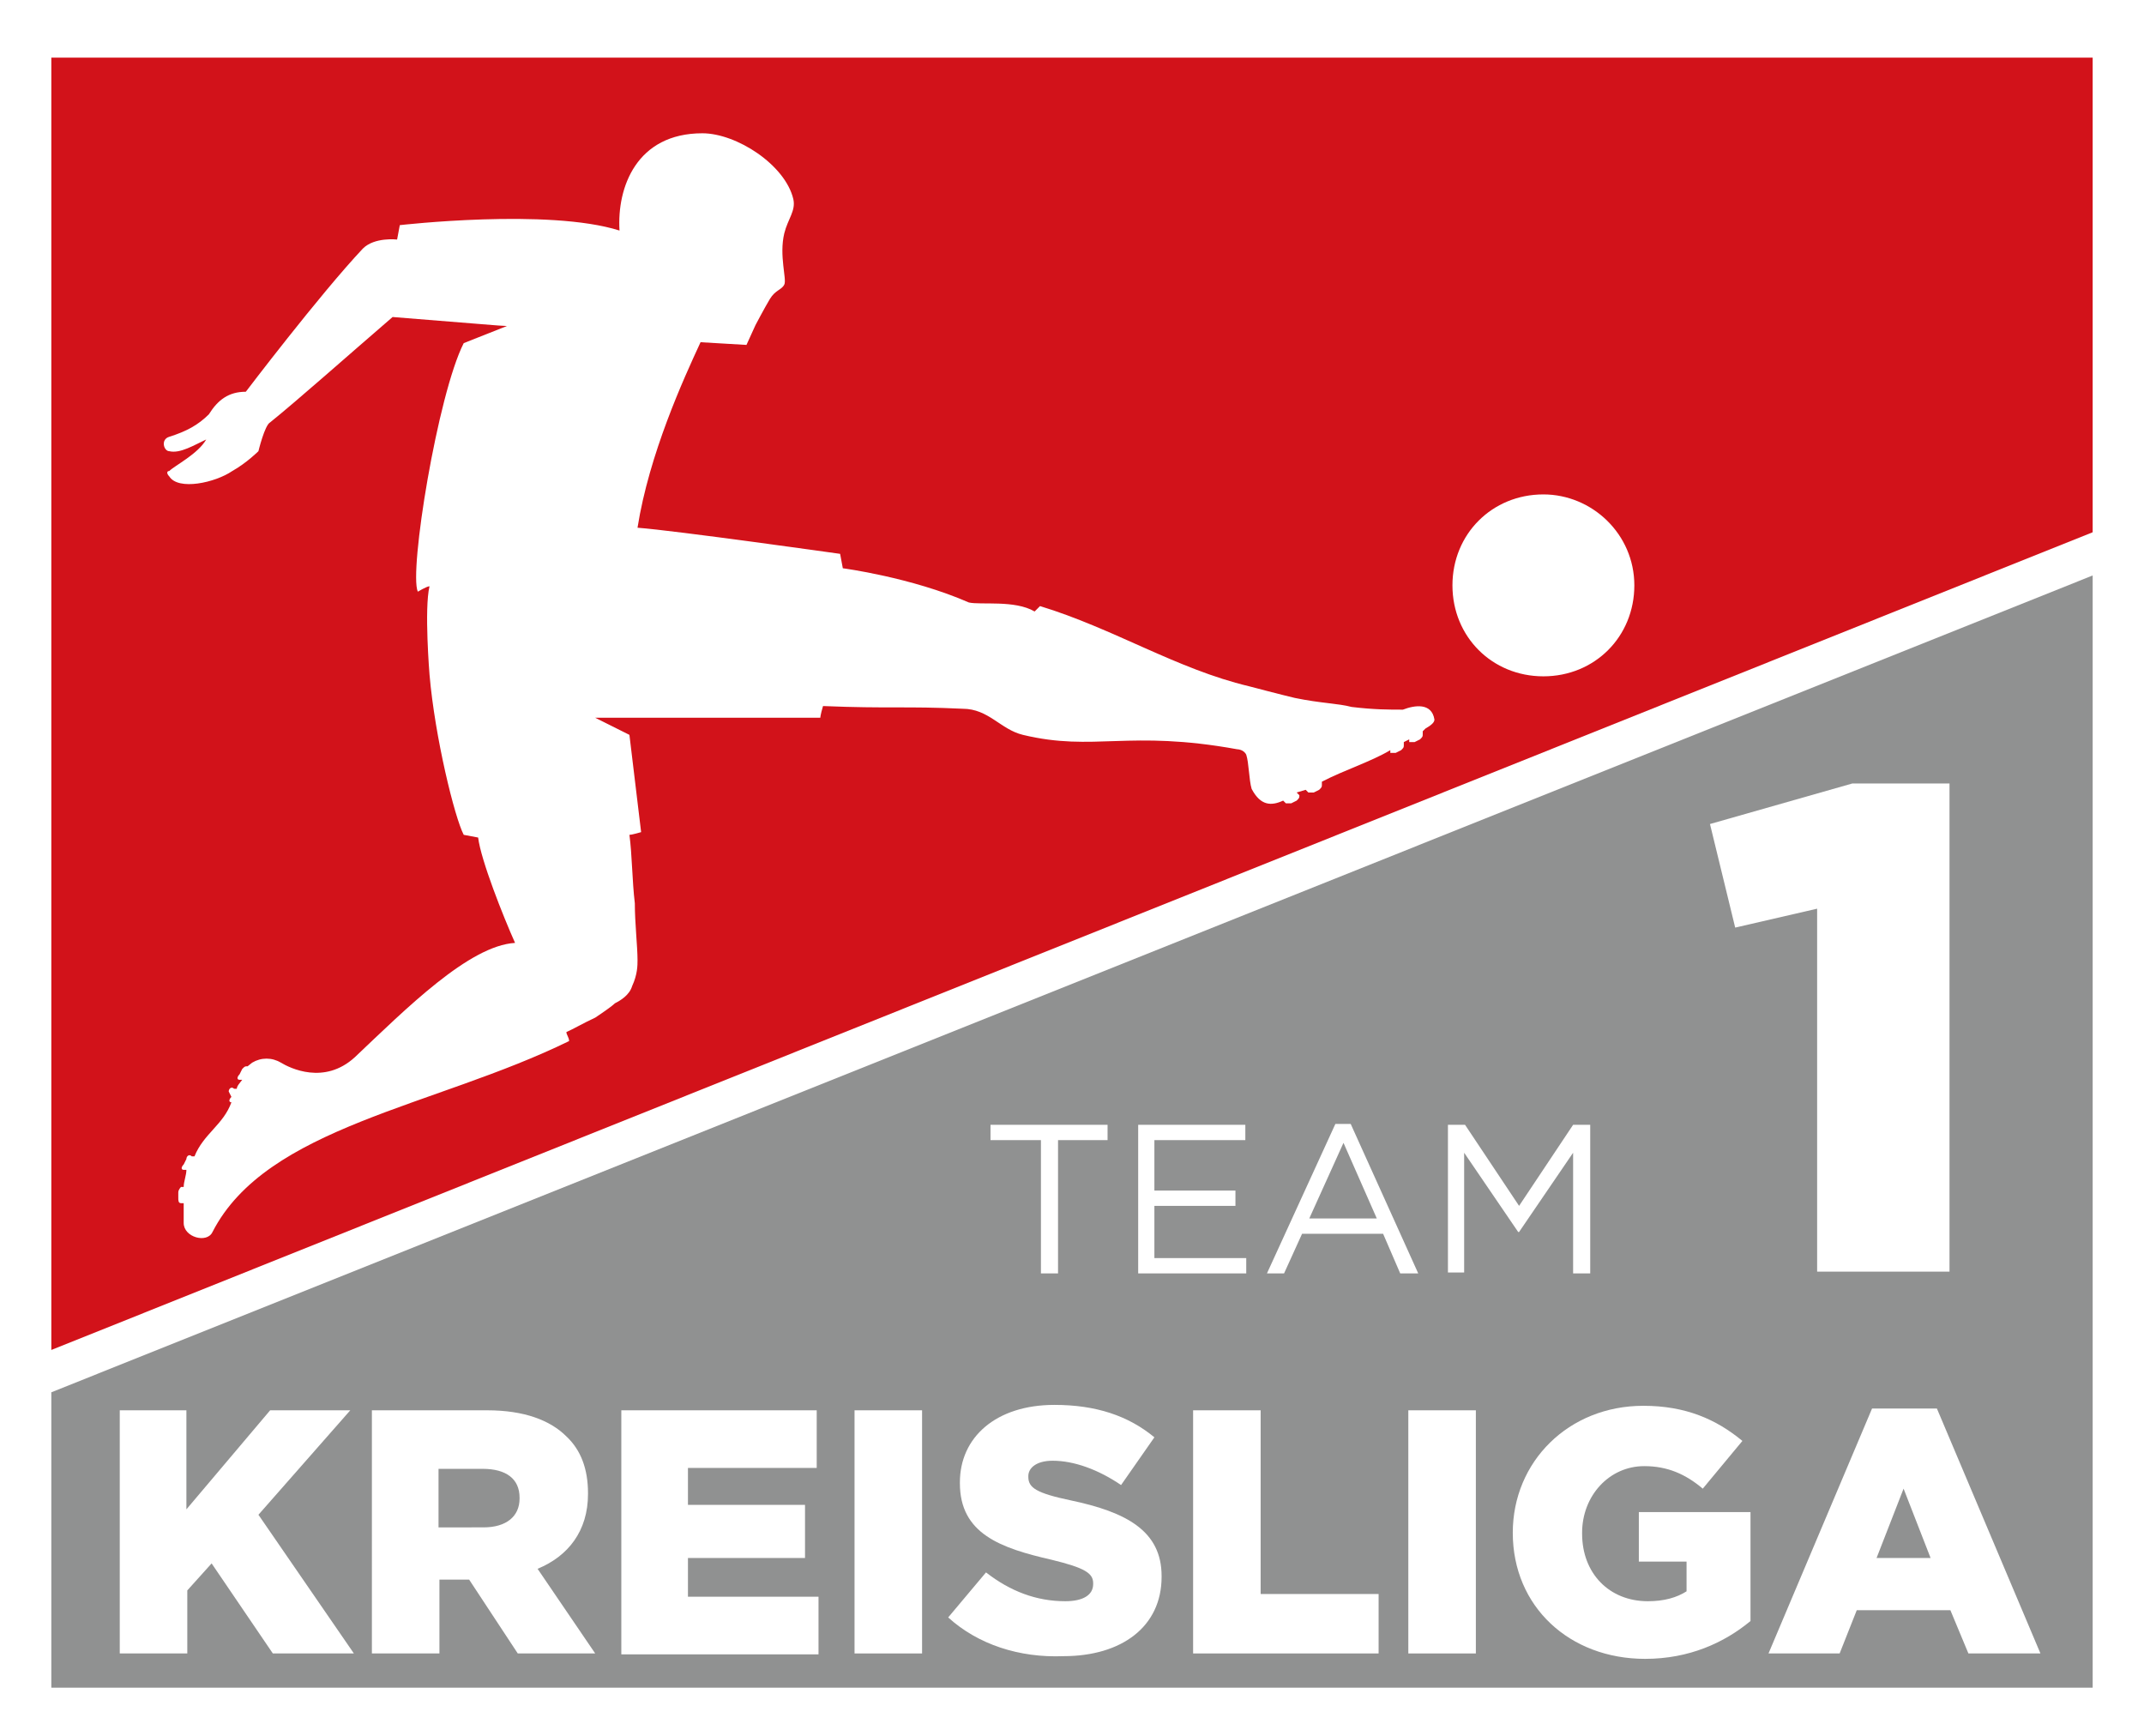 <?xml version="1.0" encoding="utf-8"?>
<!-- Generator: Adobe Illustrator 23.0.1, SVG Export Plug-In . SVG Version: 6.00 Build 0)  -->
<svg version="1.1" id="Ebene_1" xmlns="http://www.w3.org/2000/svg" xmlns:xlink="http://www.w3.org/1999/xlink" x="0px" y="0px"
	 viewBox="0 0 238.1 192.8" style="enable-background:new 0 0 238.1 192.8;" xml:space="preserve">
<style type="text/css">
	.st0{fill:#FFFFFF;}
	.st1{fill:#909191;}
	.st2{fill:#D2121A;}
	.st3{display:none;}
	.st4{display:inline;fill:#FFFFFF;}
	.st5{display:inline;}
</style>
<rect class="st0" width="238.1" height="192.8"/>
<g>
	<polygon class="st1" points="5.7,154.6 5.7,187.4 232.4,187.4 232.4,63.9 	"/>
</g>
<g>
	<polygon class="st2" points="232.4,59.1 232.4,6.4 5.7,6.4 5.7,149.9 	"/>
</g>
<path class="st0" d="M159.3,79.9c0,0.3-0.3,0.6-1,1l-0.3,0.3v0.3c0,0.3,0,0.3-0.3,0.6l-0.6,0.3c-0.3,0-0.6,0-0.6,0v-0.3l-0.6,0.3
	v0.3c0,0.3,0,0.3-0.3,0.6l-0.6,0.3c-0.3,0-0.6,0-0.6,0v-0.3c-2.2,1.3-5.1,2.2-7.6,3.5v0.3c0,0.3,0,0.3-0.3,0.6l-0.6,0.3
	c-0.3,0-0.6,0-0.6,0l-0.3-0.3l-1,0.3l0.3,0.3c0,0.3,0,0.3-0.3,0.6l-0.6,0.3c-0.3,0-0.6,0-0.6,0l-0.3-0.3c-1.3,0.6-2.5,0.6-3.5-1.3
	c-0.3-1-0.3-2.9-0.6-3.8c-0.3-0.6-1-0.6-1-0.6c-12.1-2.2-15.9,0.3-23.8-1.6c-2.5-0.6-3.8-2.9-6.7-2.9c-6.3-0.3-8.2,0-15.5-0.3
	c-0.3,1-0.3,1.3-0.3,1.3H66.1l3.8,1.9l1.3,10.8c0,0-1,0.3-1.3,0.3c0.3,2.2,0.3,5.1,0.6,7.6c0,2.2,0.3,4.8,0.3,6.3
	c0,0.6,0,1.6-0.6,2.9c-0.3,1-1.3,1.6-1.9,1.9c-0.3,0.3-1.3,1-2.2,1.6c-1.3,0.6-2.5,1.3-3.2,1.6c0,0.3,0.3,0.6,0.3,1
	c-14.9,7.3-33.6,9.5-39.6,21.2c-0.6,1.3-3.2,0.6-3.2-1c0-0.6,0-1.6,0-2.2h-0.3c-0.3,0-0.3-0.3-0.3-0.6v-0.6c0-0.3,0.3-0.6,0.3-0.6
	h0.3c0-0.6,0.3-1.3,0.3-1.9h-0.3c-0.3,0-0.3-0.3,0-0.6l0.3-0.6c0-0.3,0.3-0.6,0.6-0.3h0.3c1-2.5,3.2-3.5,4.1-6l0,0
	c-0.3,0-0.3-0.3,0-0.6l-0.3-0.6c0-0.3,0.3-0.6,0.6-0.3h0.3c0-0.3,0.3-0.6,0.6-1h-0.3c-0.3,0-0.3-0.3,0-0.6l0.3-0.6
	c0.3-0.3,0.3-0.3,0.6-0.3l0,0l0,0l0,0L28,118c1-0.6,2.2-0.6,3.2,0c1,0.6,4.8,2.5,8.2-0.6c5.7-5.4,12.7-12.4,17.8-12.7
	c-1.3-2.9-3.8-9.2-4.1-11.7l-1.6-0.3c-1-1.9-3.2-10.8-3.8-17.8c0,0-0.6-7.3,0-9.8c-0.3,0-1.3,0.6-1.3,0.6c-1-2.2,2.2-21.9,5.1-27.6
	l4.8-1.9c-0.6,0-3.8-0.3-12.7-1c-5.1,4.4-10.5,9.2-13.6,11.7c-0.6,0.3-1.3,3.2-1.3,3.2s-1.3,1.3-2.9,2.2c-1.9,1.3-6,2.2-7,0.6
	c-0.3-0.3-0.3-0.6,0-0.6c0.6-0.6,3.2-1.9,4.1-3.5c-1.3,0.6-2.9,1.6-4.1,1.3c-0.6,0-1-1.3,0-1.6c1.9-0.6,3.2-1.3,4.4-2.5
	c1-1.6,2.2-2.5,4.1-2.5c0,0,8.2-10.8,13-15.9c1.3-1.3,3.8-1,3.8-1l0.3-1.6c0,0,16.5-1.9,24.4,0.6c-0.3-4.8,1.9-10.8,9.2-10.8
	c3.8,0,9.2,3.5,10.1,7.3c0.3,1.3-0.6,2.2-1,3.8c-0.6,2.5,0.3,5.1,0,5.7c-0.3,0.6-1,0.6-1.6,1.6c-0.6,1-1.6,2.9-1.6,2.9l-1,2.2
	l-5.1-0.3c-1.9,4.1-5.7,12.4-7,20.6l0,0c4.1,0.3,22.5,2.9,22.5,2.9l0.3,1.6c0,0,7.6,1,14,3.8c1.3,0.3,5.1-0.3,7.3,1l0.6-0.6
	c8.2,2.5,15.2,7,23.2,8.9c0,0,3.8,1,5.1,1.3c2.9,0.6,4.8,0.6,6.3,1c2.5,0.3,4.1,0.3,5.7,0.3C157.1,78.3,159,78,159.3,79.9
	 M171.4,54.9c-5.7,0-10.1,4.4-10.1,10.1c0,5.7,4.4,10.1,10.1,10.1s10.1-4.4,10.1-10.1C181.5,59.3,176.8,54.9,171.4,54.9z"/>
<g>
	<path class="st0" d="M115.5,126.6H110v-1.7h13v1.7h-5.5v14.8h-1.9V126.6z"/>
	<path class="st0" d="M126.4,124.9h11.9v1.7h-10.1v5.6h9v1.7h-9v5.8h10.2v1.7h-12V124.9z"/>
	<path class="st0" d="M148.3,124.8h1.7l7.5,16.6h-2l-1.9-4.4h-9l-2,4.4h-1.9L148.3,124.8z M152.9,135.3l-3.7-8.4l-3.8,8.4H152.9z"/>
	<path class="st0" d="M160.8,124.9h1.9l6,9l6-9h1.9v16.5h-1.9V128l-6,8.8h-0.1l-6-8.8v13.3h-1.8V124.9z"/>
</g>
<g>
	<path class="st0" d="M13.2,156.6h7.5v11l9.3-11h8.9l-10.2,11.6l10.6,15.4h-9l-6.8-10l-2.7,3v7h-7.5V156.6z"/>
	<path class="st0" d="M41.3,156.6h12.8c4.1,0,7,1.1,8.8,2.9c1.6,1.5,2.4,3.6,2.4,6.3v0.1c0,4.1-2.2,6.9-5.6,8.3l6.4,9.4h-8.6
		l-5.4-8.2h-3.3v8.2h-7.5V156.6z M53.7,169.6c2.5,0,4-1.2,4-3.2v-0.1c0-2.1-1.5-3.2-4.1-3.2h-4.9v6.5H53.7z"/>
	<path class="st0" d="M69,156.6h21.7v6.4H76.4v4.1h13v5.9h-13v4.3h14.5v6.4H69V156.6z"/>
	<path class="st0" d="M94.9,156.6h7.5v27h-7.5V156.6z"/>
	<path class="st0" d="M105.3,179.6l4.2-5c2.7,2.1,5.6,3.2,8.8,3.2c2,0,3.1-0.7,3.1-1.9v-0.1c0-1.1-0.9-1.7-4.6-2.6
		c-5.7-1.3-10.2-2.9-10.2-8.5v-0.1c0-5,4-8.6,10.5-8.6c4.6,0,8.2,1.2,11.1,3.6l-3.7,5.3c-2.5-1.7-5.2-2.7-7.6-2.7
		c-1.8,0-2.7,0.8-2.7,1.7v0.1c0,1.2,0.9,1.8,4.7,2.6c6.2,1.3,10.1,3.4,10.1,8.4v0.1c0,5.5-4.4,8.8-10.9,8.8
		C113.2,184.1,108.6,182.6,105.3,179.6z"/>
	<path class="st0" d="M132.5,156.6h7.5v20.4h13.1v6.6h-20.6V156.6z"/>
	<path class="st0" d="M156.4,156.6h7.5v27h-7.5V156.6z"/>
	<path class="st0" d="M168,170.2L168,170.2c0-7.9,6.2-14.1,14.5-14.1c4.7,0,8.1,1.5,11,3.9l-4.4,5.3c-1.9-1.6-3.9-2.5-6.5-2.5
		c-3.9,0-6.9,3.3-6.9,7.4v0.1c0,4.4,3,7.5,7.3,7.5c1.8,0,3.2-0.4,4.3-1.1v-3.3H182v-5.5h12.4V180c-2.9,2.4-6.8,4.2-11.7,4.2
		C174.3,184.2,168,178.4,168,170.2z"/>
	<path class="st0" d="M207.9,156.4h7.2l11.5,27.2h-8l-2-4.8h-10.4l-1.9,4.8h-7.9L207.9,156.4z M214.4,173l-3-7.7l-3,7.7H214.4z"/>
</g>
<g class="st3">
	<path class="st4" d="M12.7,160.6h5.8v8.5l7.2-8.5h6.9l-8,9.1l8.2,12h-7l-5.3-7.8l-2.1,2.4v5.4h-5.8V160.6z"/>
	<path class="st4" d="M34.6,160.6h10c3.2,0,5.4,0.8,6.9,2.3c1.2,1.2,1.9,2.8,1.9,4.9v0.1c0,3.2-1.7,5.4-4.3,6.5l5,7.3h-6.7l-4.2-6.4
		h-2.6v6.4h-5.8V160.6z M44.3,170.7c2,0,3.1-1,3.1-2.5v-0.1c0-1.7-1.2-2.5-3.2-2.5h-3.8v5.1H44.3z"/>
	<path class="st4" d="M56.2,160.6h16.9v5H62v3.2h10.1v4.6H62v3.3h11.3v5H56.2V160.6z"/>
	<path class="st4" d="M76.4,160.6h5.9v21.1h-5.9V160.6z"/>
	<path class="st4" d="M84.5,178.5l3.2-3.9c2.1,1.7,4.4,2.5,6.8,2.5c1.6,0,2.4-0.5,2.4-1.4v-0.1c0-0.9-0.7-1.4-3.5-2
		c-4.5-1-7.9-2.3-7.9-6.6v-0.1c0-3.9,3.1-6.7,8.2-6.7c3.6,0,6.4,1,8.7,2.8l-2.9,4.1c-1.9-1.4-4-2.1-5.9-2.1c-1.4,0-2.1,0.6-2.1,1.4
		v0.1c0,1,0.7,1.4,3.6,2c4.8,1.1,7.8,2.6,7.8,6.6v0.1c0,4.3-3.4,6.9-8.5,6.9C90.7,182,87.1,180.8,84.5,178.5z"/>
	<path class="st4" d="M105.7,160.6h5.8v8.5l7.2-8.5h6.9l-8,9.1l8.2,12h-7l-5.3-7.8l-2.1,2.4v5.4h-5.8V160.6z"/>
	<path class="st4" d="M127.7,160.6h5.8v15.9h10.2v5.1h-16V160.6z"/>
	<path class="st4" d="M153.5,160.4h5.6l9,21.2h-6.3l-1.5-3.8h-8.1l-1.5,3.8h-6.1L153.5,160.4z M158.6,173.3l-2.3-6l-2.4,6H158.6z"/>
	<path class="st4" d="M168.5,178.5l3.2-3.9c2.1,1.7,4.4,2.5,6.8,2.5c1.6,0,2.4-0.5,2.4-1.4v-0.1c0-0.9-0.7-1.4-3.5-2
		c-4.5-1-7.9-2.3-7.9-6.6v-0.1c0-3.9,3.1-6.7,8.2-6.7c3.6,0,6.4,1,8.7,2.8l-2.9,4.1c-1.9-1.4-4-2.1-5.9-2.1c-1.4,0-2.1,0.6-2.1,1.4
		v0.1c0,1,0.7,1.4,3.6,2c4.8,1.1,7.8,2.6,7.8,6.6v0.1c0,4.3-3.4,6.9-8.5,6.9C174.6,182,171.1,180.8,168.5,178.5z"/>
	<path class="st4" d="M188.1,178.5l3.2-3.9c2.1,1.7,4.4,2.5,6.8,2.5c1.6,0,2.4-0.5,2.4-1.4v-0.1c0-0.9-0.7-1.4-3.5-2
		c-4.5-1-7.9-2.3-7.9-6.6v-0.1c0-3.9,3.1-6.7,8.2-6.7c3.6,0,6.4,1,8.7,2.8l-2.9,4.1c-1.9-1.4-4-2.1-5.9-2.1c-1.4,0-2.1,0.6-2.1,1.4
		v0.1c0,1,0.7,1.4,3.6,2c4.8,1.1,7.8,2.6,7.8,6.6v0.1c0,4.3-3.4,6.9-8.5,6.9C194.2,182,190.7,180.8,188.1,178.5z"/>
	<path class="st4" d="M209.3,160.6h16.9v5h-11.2v3.2h10.1v4.6h-10.1v3.3h11.3v5h-17.1V160.6z"/>
</g>
<g class="st3">
	<g class="st5">
		<path class="st0" d="M181.6,130l20.1-15.3c5-3.9,6.9-6.4,6.9-9.7c0-3.4-2.4-5.4-6-5.4s-6.4,2.1-10.7,6.9l-10-8.4
			c5.7-7.4,11.4-11.5,21.8-11.5c11.7,0,19.8,7,19.8,17.1v0.2c0,8.6-4.4,13-12.4,18.8l-9.2,6.4h22.2v12.1h-42.5V130z"/>
	</g>
</g>
<g>
	<g>
		<path class="st0" d="M201.8,100.9l-9.1,2.1l-2.8-11.5l15.8-4.5h10.8v54.2h-14.7V100.9z"/>
	</g>
</g>
</svg>
